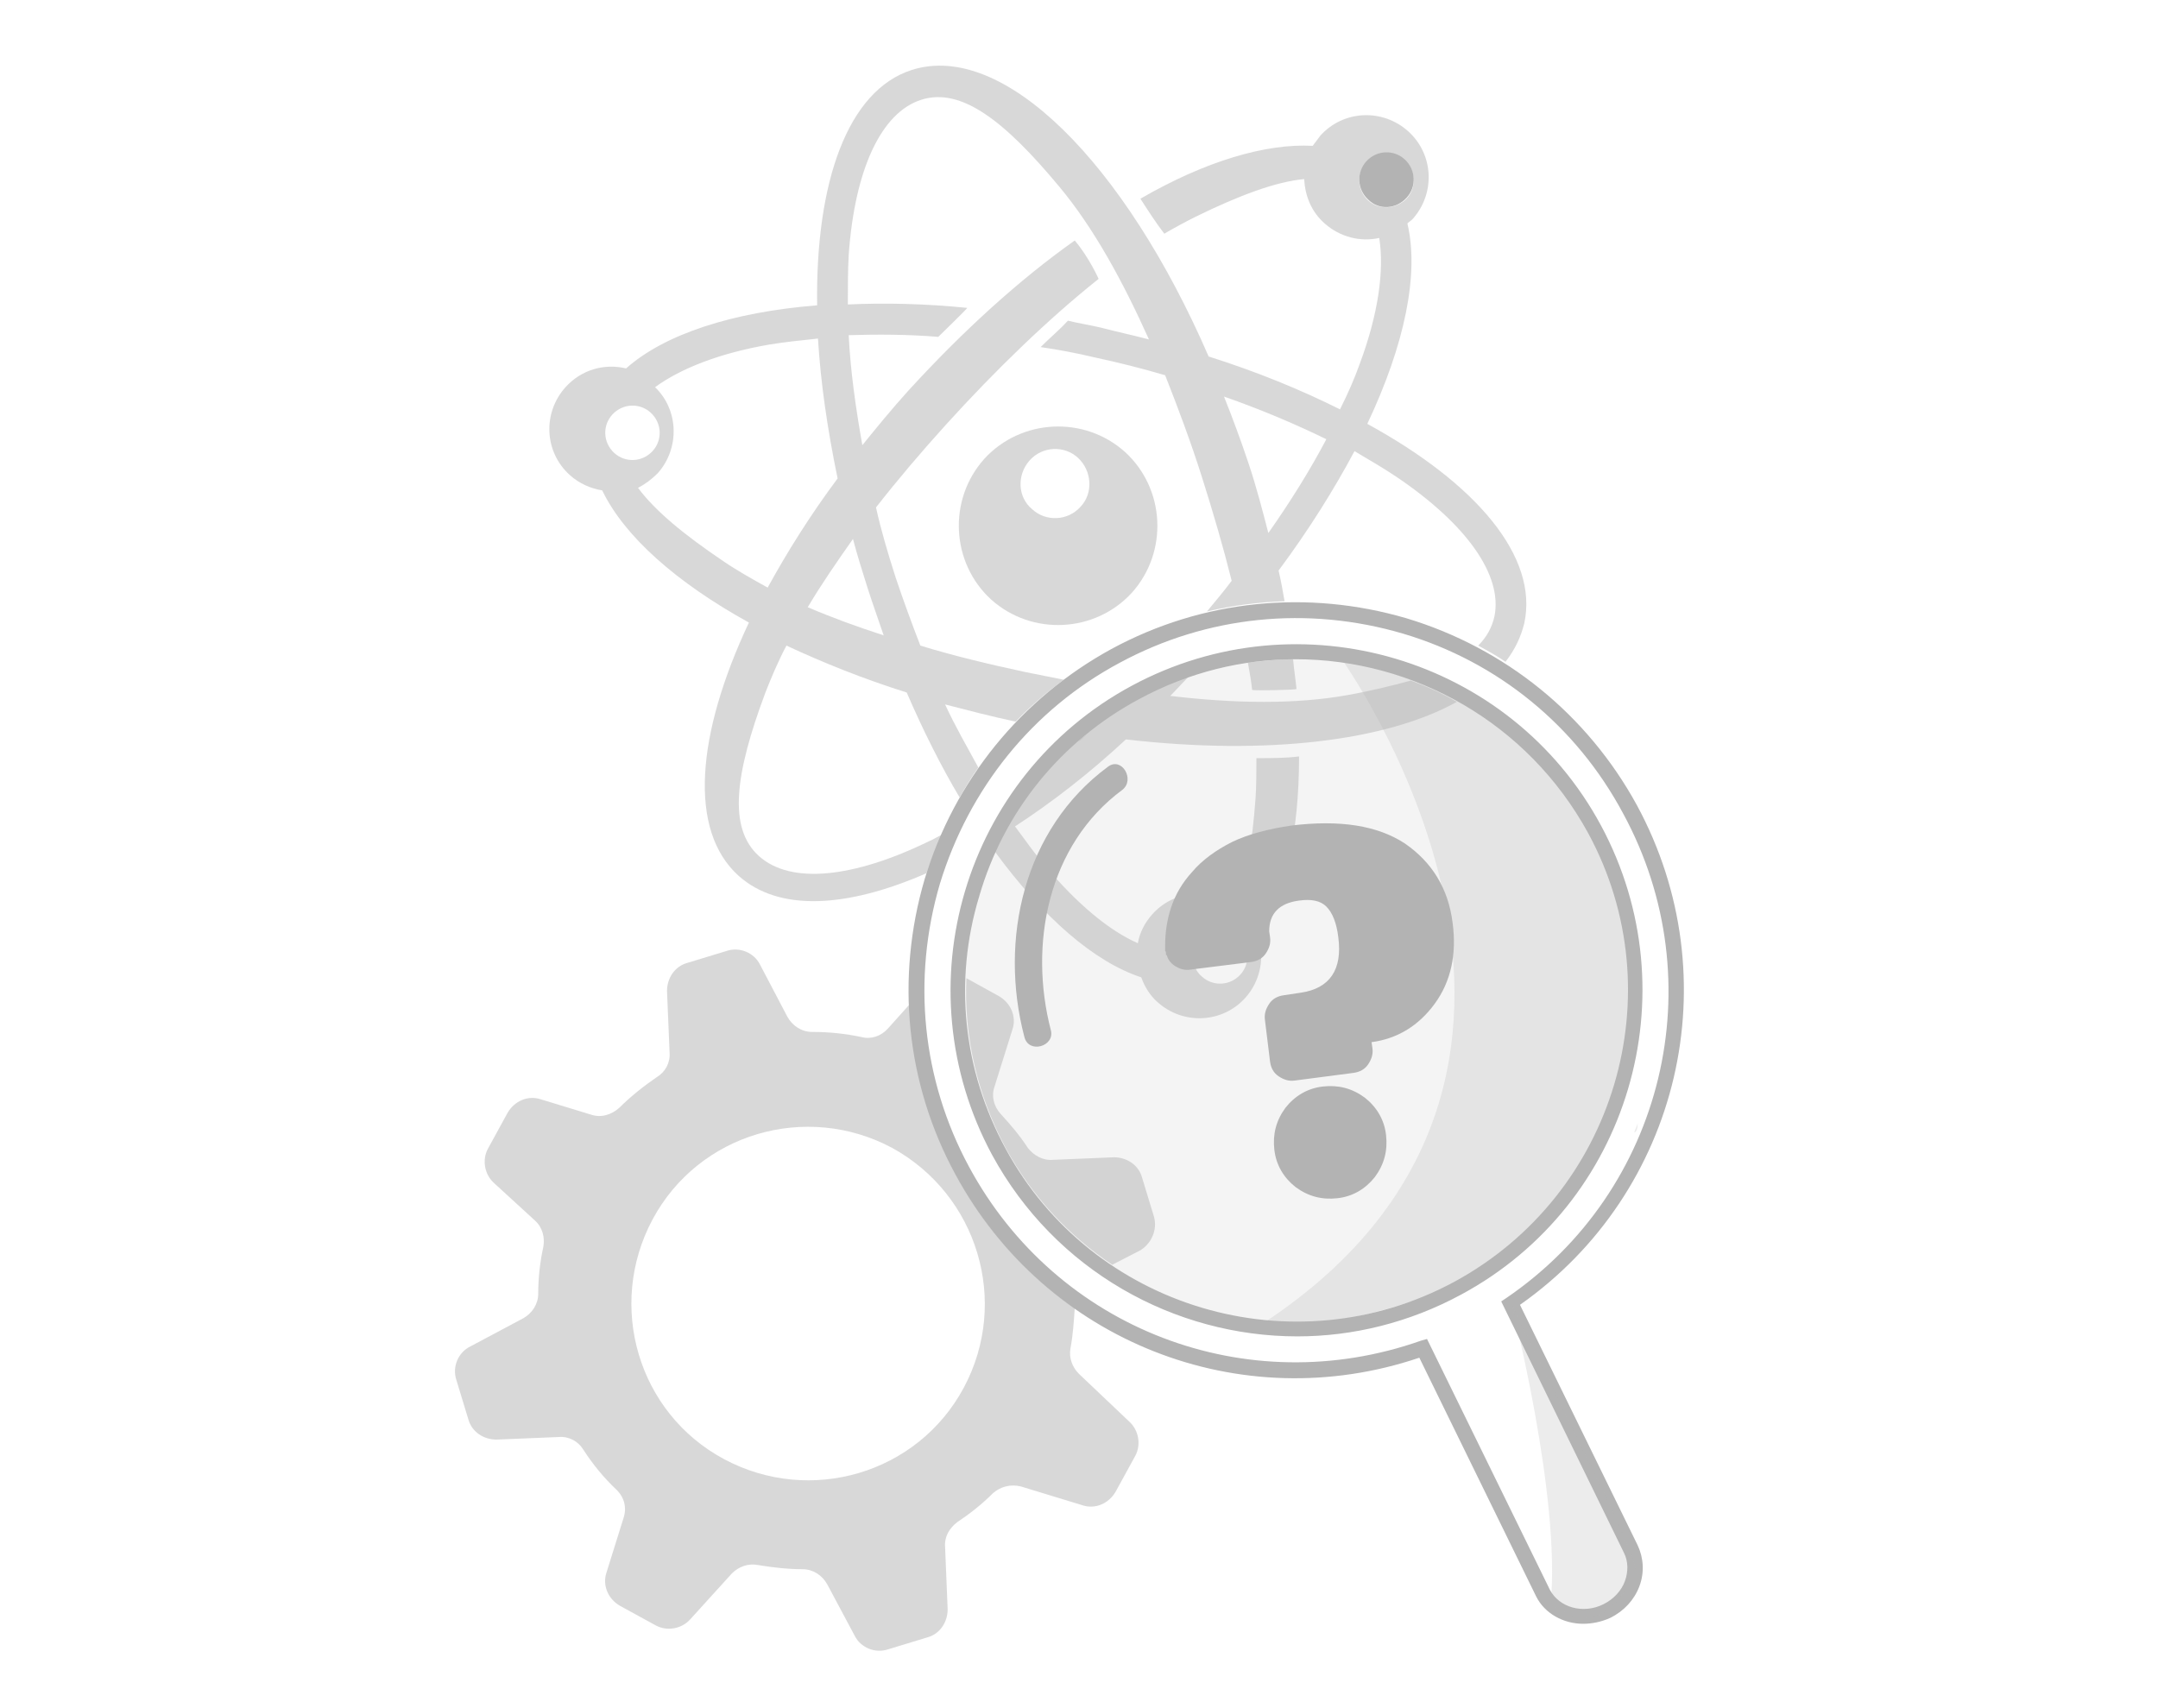 <?xml version="1.0" encoding="utf-8"?>
<!-- Generator: Adobe Illustrator 19.0.0, SVG Export Plug-In . SVG Version: 6.00 Build 0)  -->
<svg version="1.1" id="Capa_1" xmlns="http://www.w3.org/2000/svg" xmlns:xlink="http://www.w3.org/1999/xlink" x="0px" y="0px"
	 viewBox="-179 296.7 253 200.3" style="enable-background:new -179 296.7 253 200.3;" xml:space="preserve">
<style type="text/css">
	.st0{opacity:0.5;fill:#B3B3B3;}
	.st1{fill:#B3B3B3;}
	.st2{opacity:0.25;fill:#B3B3B3;}
	.st3{opacity:0.25;}
	.st4{opacity:0.15;}
</style>
<g>
	<g>
		<path class="st0" d="M-68.6,394.6c-0.5,0.2-0.9,0.5-1.4,0.7c-9,4.4-16.3,5.1-20,1.8c-3.7-3.3-2.8-9.7,0.7-19.1
			c0.7-1.8,1.5-3.7,2.5-5.6c4.3,2,9,3.9,14.1,5.5c1.9,4.4,4,8.6,6.2,12.3c0.7-1.2,1.4-2.4,2.2-3.5c-1.3-2.4-2.7-4.8-3.9-7.4
			c2.7,0.7,5.4,1.4,8.2,2c0,0,0.1,0,0.1,0c1.7-1.8,3.6-3.4,5.6-4.9c-1.5-0.3-3-0.6-4.5-0.9c-4.2-0.9-8.4-1.9-12.3-3.1
			c-1-2.6-2-5.3-2.9-8c-0.9-2.8-1.7-5.5-2.3-8.2c2.5-3.2,5.3-6.5,8.2-9.7c5.8-6.4,12-12.4,17.9-17.1c0,0-1.1-2.5-2.8-4.5
			c-6.5,4.6-13.1,10.6-19.5,17.6c-1.9,2.1-3.7,4.3-5.4,6.4c-0.8-4.5-1.4-8.8-1.6-12.9c3.3-0.1,6.9-0.1,10.5,0.2
			c0.3-0.3,3.3-3.2,3.4-3.4c-5-0.5-9.7-0.6-14-0.4c0-2,0-3.9,0.1-5.8c0.7-10,3.8-16.7,8.5-18.2c4.7-1.5,9.8,2.5,16.2,10.2
			c4,4.8,7.4,11,10.5,17.9c-1.9-0.5-3.8-0.9-5.7-1.4c-1.3-0.3-2.6-0.5-3.8-0.8c0,0,0,0,0,0c-1,1.1-2.1,2-3.2,3.1
			c2.1,0.3,4.2,0.7,6.3,1.2c2.8,0.6,5.6,1.3,8.3,2.1c1.5,3.8,3,7.8,4.3,11.9c1.3,4.1,2.5,8.2,3.5,12.2c-0.9,1.2-1.9,2.4-2.9,3.6
			c3-0.7,6-1.1,9.1-1.2c-0.2-1.2-0.4-2.3-0.7-3.6c3.5-4.7,6.5-9.5,8.9-14c1.7,1,3.4,2,4.9,3c8.3,5.6,12.5,11.6,11.5,16.4
			c-0.3,1.3-0.9,2.4-1.9,3.4c1.1,0.6,2.2,1.2,3.2,1.9c1.1-1.4,1.8-2.9,2.2-4.5c1.7-7.8-5.6-16.4-18.4-23.4
			c4.4-9.3,6.1-17.6,4.7-23.5c0.2-0.2,0.4-0.3,0.6-0.5c2.7-3,2.5-7.6-0.5-10.3c-3-2.7-7.6-2.5-10.3,0.5c-0.3,0.4-0.6,0.8-0.9,1.2
			c-5.5-0.3-12.6,1.8-20.2,6.2c0.9,1.4,1.8,2.8,2.8,4.1c1.2-0.7,2.5-1.4,3.7-2c5.1-2.5,9.4-4.1,12.7-4.4c0.1,1.9,0.8,3.8,2.4,5.2
			c1.8,1.6,4.2,2.2,6.4,1.7c0.6,3.8-0.1,8.9-2.3,14.8c-0.6,1.7-1.4,3.5-2.3,5.3c-4.6-2.3-9.7-4.4-15.4-6.2
			c-9.9-22.8-24.1-37-34.8-33.6c-7.5,2.4-11.3,13.1-11.1,27.6c-10,0.8-17.9,3.4-22.4,7.4c-2.5-0.6-5.2,0.1-7.1,2.2
			c-2.7,3-2.5,7.6,0.5,10.3c1.1,1,2.5,1.6,3.8,1.8c2.6,5.4,8.7,10.8,17.2,15.5c-6.2,13.2-7.1,24.4-1.2,29.7c4.7,4.2,12.6,3.8,22-0.3
			C-69.9,397.8-69.3,396.2-68.6,394.6z M-18.6,320.2c-1.3-1.2-1.4-3.2-0.2-4.5c1.2-1.3,3.2-1.4,4.5-0.2c1.3,1.2,1.4,3.2,0.2,4.5
			C-15.3,321.2-17.3,321.4-18.6,320.2z M-23.5,348.2c-1.9,3.6-4.2,7.3-6.8,11c-0.7-2.7-1.4-5.4-2.3-8.1c-0.9-2.7-1.9-5.4-2.9-7.9
			C-31.2,344.7-27.2,346.4-23.5,348.2z M-79,359.9c0.5,1.9,1.1,3.8,1.7,5.7c0.6,1.9,1.3,3.8,1.9,5.6c-3.1-1-6.1-2.1-8.9-3.3
			C-82.7,365.2-80.9,362.6-79,359.9z M-107,349.8c-1.3-1.2-1.4-3.2-0.2-4.5c1.2-1.3,3.2-1.4,4.5-0.2c1.3,1.2,1.4,3.2,0.2,4.5
			C-103.7,350.9-105.7,351-107,349.8z M-94.2,362.5c-4.6-3.1-8-5.9-10-8.6c0.8-0.4,1.6-1,2.3-1.7c2.6-2.9,2.5-7.4-0.3-10.1
			c3-2.2,7.6-4,13.4-5c1.8-0.3,3.8-0.5,5.7-0.7c0.3,5.1,1.1,10.6,2.3,16.4c-3.2,4.3-5.9,8.6-8.2,12.8
			C-90.8,364.6-92.6,363.6-94.2,362.5z"/>
		<path class="st0" d="M-52.5,457.8c-0.8-0.8-1.2-1.9-1-3c0.3-1.6,0.4-3.2,0.5-4.7c-5.6-3.9-10.4-9.2-13.9-15.6
			c-3.4-6.3-5.2-13.2-5.4-20.1l-2.6,2.9c-0.8,0.9-2,1.3-3.1,1c-1.9-0.4-3.8-0.6-5.8-0.6c-1.2,0-2.3-0.7-2.9-1.8l-3.2-6.1
			c-0.7-1.4-2.4-2.1-3.9-1.6l-4.6,1.4c-1.5,0.4-2.4,1.8-2.4,3.3l0.3,7.2c0.1,1.2-0.5,2.3-1.5,2.9c-1.6,1.1-3.1,2.3-4.4,3.6
			c-0.9,0.8-2.1,1.2-3.3,0.8l-5.9-1.8c-1.5-0.5-3.1,0.2-3.9,1.6l-2.3,4.2c-0.7,1.3-0.4,3,0.7,4l4.8,4.4c0.9,0.8,1.2,2,1,3.1
			c-0.4,1.8-0.6,3.7-0.6,5.5c0,1.2-0.7,2.3-1.8,2.9l-6.2,3.3c-1.4,0.7-2.1,2.4-1.6,3.9l1.4,4.6c0.4,1.5,1.8,2.4,3.3,2.4l7.3-0.3
			c1.2-0.1,2.3,0.5,2.9,1.5c1.1,1.7,2.4,3.3,3.9,4.7c0.9,0.9,1.2,2.1,0.8,3.3l-2,6.4c-0.5,1.5,0.2,3.1,1.6,3.9l4.2,2.3
			c1.3,0.7,3,0.4,4-0.7l4.9-5.4c0.8-0.8,1.9-1.2,3-1c1.8,0.3,3.6,0.5,5.3,0.5c1.2,0,2.3,0.7,2.9,1.8l3.2,6c0.7,1.4,2.4,2.1,3.9,1.6
			l4.6-1.4c1.5-0.4,2.4-1.8,2.4-3.3l-0.3-7.3c-0.1-1.2,0.5-2.2,1.4-2.9c1.5-1,2.9-2.1,4.2-3.4c0.9-0.8,2.1-1.1,3.3-0.8l7.2,2.2
			c1.5,0.5,3.1-0.2,3.9-1.6l2.3-4.2c0.7-1.3,0.4-3-0.7-4L-52.5,457.8z M-66,459.4c-5.4,10.1-18,13.8-28.1,8.4
			c-10.1-5.4-13.8-18-8.4-28.1c5.4-10.1,18-13.8,28.1-8.4C-64.4,436.8-60.6,449.3-66,459.4z"/>
		<g>
			<path class="st1" d="M-14.1,319.9c1.2-1.3,1.1-3.3-0.2-4.5c-1.3-1.2-3.3-1.1-4.5,0.2c-1.2,1.3-1.1,3.3,0.2,4.5
				C-17.3,321.4-15.3,321.2-14.1,319.9z"/>
			<path class="st0" d="M-62.8,367c4.8,4.3,12.2,3.9,16.5-0.8c4.3-4.8,3.9-12.2-0.8-16.5c-4.8-4.3-12.2-3.9-16.5,0.8
				C-67.9,355.3-67.5,362.7-62.8,367z M-58.3,350.7c1.5-1.7,4.1-1.8,5.7-0.3s1.8,4.1,0.3,5.7c-1.5,1.7-4.1,1.8-5.7,0.3
				C-59.7,355-59.8,352.4-58.3,350.7z"/>
			<path class="st1" d="M-51.5,382.8C-51.6,382.8-51.6,382.8-51.5,382.8c-0.4,0.3-0.7,0.6-1.1,0.9
				C-52.3,383.4-51.9,383.1-51.5,382.8z"/>
			<path class="st0" d="M-45.2,411.3c0.4,1.1,1,2.1,1.9,2.9c3,2.7,7.6,2.5,10.3-0.5c1.8-2,2.3-4.8,1.5-7.3c3.2-4.7,4.8-12,4.8-21
				c-1.6,0.2-3.3,0.2-5,0.2c0,1.6,0,3.1-0.1,4.7c-0.4,5.4-1.1,9.6-2.4,12.6c-3-2.2-7.2-1.8-9.7,1c-0.9,1-1.5,2.2-1.7,3.4
				c-3.4-1.5-7.1-4.6-10.9-9.1c-1.2-1.4-2.3-3-3.5-4.6c4.3-2.8,8.7-6.2,13-10.2c16.5,1.9,30.5,0.2,38.8-4.4c-1.7-1-3.5-1.8-5.4-2.5
				c-2.2,0.6-4.6,1.2-7.4,1.7c-6.1,1.1-13.2,1-20.8,0.1c0.7-0.7,1.4-1.5,2.2-2.3c-2.1,0.7-4.1,1.5-6.1,2.6c-2.2,1.2-4.2,2.6-6.1,4.1
				c0,0,0,0,0.1,0c-0.4,0.3-0.7,0.6-1.1,0.9c-4.1,3.6-7.3,7.9-9.6,12.9C-56.7,404.3-50.7,409.5-45.2,411.3z M-38.3,406.7
				c1.2-1.3,3.2-1.4,4.5-0.2c1.3,1.2,1.4,3.2,0.2,4.5c-1.2,1.3-3.2,1.4-4.5,0.2C-39.4,410.1-39.5,408.1-38.3,406.7z"/>
			<path class="st0" d="M-27,377.5c-0.1-1.1-0.3-2.3-0.4-3.5c-1.8,0-3.5,0.2-5.3,0.4c0.2,1.1,0.4,2.2,0.5,3.2
				C-31.8,377.7-27.3,377.6-27,377.5z"/>
		</g>
		<path class="st0" d="M-43.7,439.4l-1.4-4.6c-0.4-1.5-1.8-2.4-3.3-2.4l-7.2,0.3c-1.1,0.1-2.2-0.5-2.9-1.4c-0.9-1.4-2-2.7-3.2-4
			c-0.8-0.9-1.1-2.1-0.7-3.2l2.1-6.7c0.5-1.5-0.2-3.1-1.6-3.9l-3.8-2.1c-0.3,6.9,1.3,13.7,4.6,19.9c3.1,5.7,7.4,10.3,12.5,13.7
			l3.3-1.7C-44,442.5-43.3,440.9-43.7,439.4z"/>
	</g>
	<g>
		<g>
			<path class="st1" d="M-27.6,393.5c5.7-0.7,10.1,0,13.3,2.1c3.2,2.2,5.1,5.3,5.6,9.3c0.5,3.7-0.2,6.9-2.1,9.5
				c-1.9,2.6-4.4,4.1-7.4,4.5l0.1,0.7c0.1,0.7-0.1,1.3-0.5,1.9c-0.4,0.6-1,0.9-1.7,1l-6.9,0.9c-0.7,0.1-1.3-0.1-1.9-0.5
				c-0.6-0.4-0.9-1-1-1.7l-0.6-4.9c-0.1-0.7,0.1-1.3,0.5-1.9c0.4-0.6,1-0.9,1.7-1l2-0.3c3.4-0.5,4.9-2.7,4.4-6.5
				c-0.2-1.7-0.7-2.9-1.4-3.6c-0.7-0.7-1.8-0.9-3.2-0.7c-2.3,0.3-3.5,1.5-3.5,3.6l0.1,0.7c0.1,0.7-0.1,1.3-0.5,1.9
				c-0.4,0.6-1,0.9-1.7,1l-7.2,0.9c-0.6,0.1-1.2-0.1-1.7-0.4c-0.5-0.3-0.9-0.8-1-1.3l-0.1,0l0-0.1c0-0.2,0-0.3-0.1-0.4l0-0.6
				c0-1.5,0.2-3,0.7-4.5c0.5-1.5,1.3-2.9,2.5-4.2c1.1-1.3,2.7-2.5,4.7-3.5C-32.6,394.5-30.3,393.9-27.6,393.5z M-28.3,426.6
				c1.1-1.4,2.6-2.3,4.4-2.5c1.8-0.2,3.4,0.2,4.9,1.3c1.4,1.1,2.3,2.6,2.5,4.4c0.2,1.8-0.2,3.4-1.3,4.9c-1.1,1.4-2.6,2.3-4.4,2.5
				c-1.8,0.2-3.4-0.2-4.9-1.3c-1.4-1.1-2.3-2.6-2.5-4.4C-29.8,429.7-29.4,428.1-28.3,426.6z"/>
		</g>
		<path class="st2" d="M13,428.4c-0.1,0.4-0.3,0.7-0.4,1.1C12.9,429.4,13,428.9,13,428.4z"/>
		<g>
			<g class="st3">
				<path class="st1" d="M14.7,428.4c-0.1,0.4-0.3,0.7-0.4,1.1C14.6,429.4,14.8,428.9,14.7,428.4z"/>
			</g>
			<g class="st4">
				<circle class="st1" cx="-27" cy="412.8" r="39.7"/>
			</g>
			<g>
				<g class="st3">
					<path class="st1" d="M-22.1,373.4c0,0,36.4,49.8-9.8,79.1c10.6-0.4,50.7-3.9,42.9-51C7.1,390.4-1.4,377.4-22.1,373.4z"/>
				</g>
				<g>
					<path class="st1" d="M6.6,487.1c-2.3,0-4.5-1.2-5.5-3.2l-13.7-28c-21,7.1-43.8-1.9-54.4-21.5c-5.8-10.7-7-23-3.6-34.6
						c3.5-11.6,11.3-21.2,21.9-27c10.7-5.8,23-7,34.6-3.6c11.6,3.5,21.2,11.3,27,21.9c11,20.3,5.1,45.4-13.7,58.6L13,477.9
						c0.7,1.5,0.8,3.2,0.2,4.8c-0.6,1.6-1.8,2.9-3.4,3.7C8.7,486.9,7.6,487.1,6.6,487.1z M-11.7,453.7l14.4,29.4
						c1.1,2.1,3.9,2.9,6.3,1.7c1.2-0.6,2.1-1.6,2.5-2.7c0.4-1.1,0.4-2.3-0.1-3.3l0,0L-3,449.3l0.6-0.4
						c18.5-12.6,24.4-37.1,13.7-56.8C5.8,381.8-3.4,374.3-14.5,371c-11.2-3.3-23-2.1-33.2,3.4c-10.3,5.5-17.7,14.8-21.1,25.9
						c-3.3,11.2-2.1,23,3.4,33.2c10.3,19.1,32.6,27.6,53,20.4L-11.7,453.7z M-26.9,453.4c-14.4,0-28.4-7.7-35.8-21.3
						c-10.6-19.7-3.3-44.4,16.4-55c19.7-10.6,44.4-3.3,55,16.4c10.6,19.7,3.3,44.4-16.4,55C-13.8,451.8-20.4,453.4-26.9,453.4z
						 M-27.1,374c-6.2,0-12.5,1.5-18.4,4.7c-9.1,4.9-15.8,13.1-18.7,23.1c-3,9.9-1.9,20.4,3.1,29.6C-51,450.1-27.4,457.2-8.5,447
						c18.8-10.2,25.9-33.8,15.7-52.6C0.1,381.4-13.3,374-27.1,374z"/>
				</g>
				<g class="st3">
					<path class="st1" d="M-1.8,449.6c0,0,5.8,22.5,4.6,35.1c1.5,1,5.9,4.8,10-3.8c0-1-2.4-6.3-3.4-8.4S-1.8,449.6-1.8,449.6z"/>
				</g>
			</g>
			<g>
				<g>
					<path class="st1" d="M-49.1,386.6c-9.9,7.3-12.8,20.3-9.8,31.7c0.5,2,3.6,1.1,3.1-0.8c-2.6-10-0.4-21.7,8.4-28.2
						C-45.9,388.1-47.5,385.4-49.1,386.6L-49.1,386.6z"/>
				</g>
			</g>
		</g>
	</g>
</g>
</svg>
